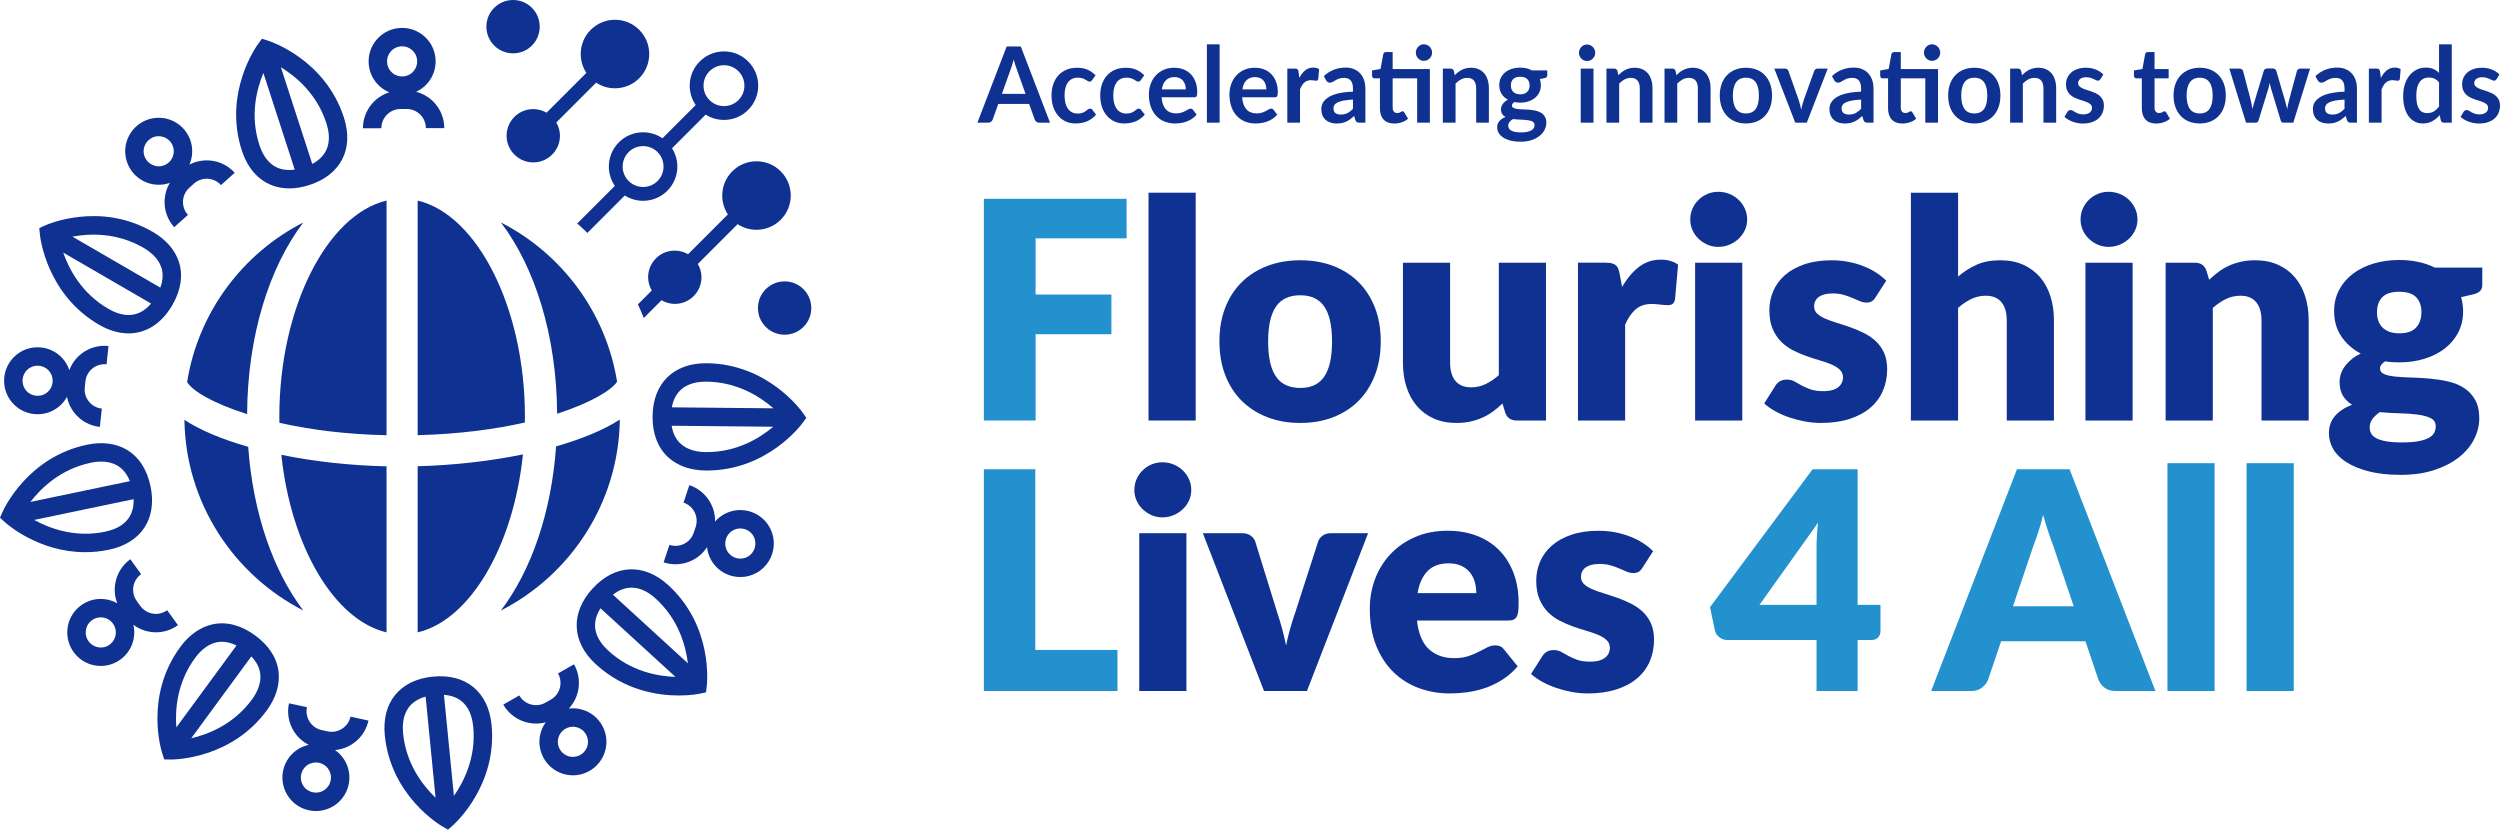 <?xml version="1.0" encoding="UTF-8"?>
<svg id="Layer_1" data-name="Layer 1" xmlns="http://www.w3.org/2000/svg" viewBox="0 0 429.746 142.616">
  <defs>
    <style>
      .cls-1 {
        fill: #2391ce;
      }

      .cls-2 {
        fill: #0e3192;
      }
    </style>
  </defs>
  <g>
    <g>
      <path class="cls-2" d="M180.499,21.088h-1.841c-.206,0-.374-.053-.504-.158s-.227-.237-.292-.394l-.956-2.673h-5.301l-.956,2.673c-.048.139-.139.266-.274.38-.136.115-.304.172-.505.172h-1.858l5.036-13.102h2.425l5.027,13.102ZM176.296,16.14l-1.557-4.358c-.077-.193-.156-.423-.239-.689-.083-.266-.165-.553-.248-.861-.077.308-.156.597-.239.865-.083.269-.162.502-.239.702l-1.549,4.341h4.071Z"/>
      <path class="cls-2" d="M187.747,13.757c-.065.085-.128.151-.19.199-.062.049-.152.073-.27.073-.112,0-.221-.035-.327-.104-.106-.07-.233-.148-.381-.236-.148-.087-.323-.166-.527-.236-.204-.069-.456-.104-.757-.104-.384,0-.72.071-1.009.213-.289.142-.53.346-.721.611-.192.267-.335.588-.429.965-.094.378-.141.805-.141,1.282,0,.495.051.937.155,1.323.103.387.252.712.447.974.195.263.431.462.708.598.277.136.59.203.938.203.348,0,.63-.043.845-.131.215-.087.397-.184.544-.29.148-.105.276-.202.385-.29.109-.087.231-.131.367-.131.177,0,.31.07.398.209l.628.815c-.242.29-.504.533-.787.729-.283.196-.577.353-.881.471-.304.117-.617.2-.938.249-.322.049-.642.073-.96.073-.561,0-1.089-.107-1.584-.321-.496-.215-.929-.527-1.301-.938-.372-.41-.665-.913-.881-1.508-.216-.595-.323-1.274-.323-2.035,0-.682.096-1.315.287-1.898.192-.583.473-1.087.845-1.513.372-.426.832-.76,1.381-1.001.549-.241,1.18-.362,1.894-.362.678,0,1.273.112,1.783.335.51.223.969.543,1.376.961l-.575.815Z"/>
      <path class="cls-2" d="M196.119,13.757c-.065.085-.128.151-.19.199-.062.049-.152.073-.27.073-.112,0-.221-.035-.327-.104-.106-.07-.233-.148-.381-.236-.148-.087-.323-.166-.527-.236-.204-.069-.456-.104-.757-.104-.384,0-.72.071-1.009.213-.289.142-.53.346-.721.611-.192.267-.335.588-.429.965-.094.378-.141.805-.141,1.282,0,.495.051.937.155,1.323.103.387.252.712.447.974.195.263.431.462.708.598.277.136.59.203.938.203.348,0,.63-.043.845-.131.215-.087.397-.184.544-.29.148-.105.276-.202.385-.29.109-.087.231-.131.367-.131.177,0,.31.07.398.209l.628.815c-.242.29-.504.533-.787.729-.283.196-.577.353-.881.471-.304.117-.617.2-.938.249-.322.049-.642.073-.96.073-.561,0-1.089-.107-1.584-.321-.496-.215-.929-.527-1.301-.938-.372-.41-.665-.913-.881-1.508-.216-.595-.323-1.274-.323-2.035,0-.682.096-1.315.287-1.898.192-.583.473-1.087.845-1.513s.832-.76,1.381-1.001c.549-.241,1.18-.362,1.894-.362.678,0,1.273.112,1.783.335.51.223.969.543,1.376.961l-.575.815Z"/>
      <path class="cls-2" d="M199.668,16.72c.036.478.118.889.248,1.237.129.347.301.634.513.861.213.226.465.396.757.507.292.112.615.168.969.168.354,0,.659-.042.916-.127.257-.084.481-.178.673-.281s.36-.196.504-.281c.145-.084.285-.127.42-.127.183,0,.319.07.407.209l.628.815c-.242.29-.513.533-.814.729-.301.196-.615.353-.942.471-.328.117-.661.2-1.0.249-.339.049-.668.073-.986.073-.631,0-1.219-.107-1.761-.321-.543-.215-1.015-.532-1.416-.952-.401-.42-.717-.939-.947-1.558-.23-.62-.345-1.337-.345-2.152,0-.634.1-1.231.301-1.79.201-.559.488-1.045.863-1.459.374-.413.832-.741,1.372-.983.54-.241,1.149-.362,1.828-.362.572,0,1.1.094,1.584.281.484.187.899.461,1.248.82s.621.801.819,1.323c.197.522.296,1.119.296,1.789,0,.338-.035.566-.106.685-.071.117-.206.176-.407.176h-5.62ZM203.837,15.37c0-.29-.04-.563-.119-.82-.08-.257-.199-.481-.358-.675-.16-.194-.362-.346-.606-.458-.245-.111-.53-.168-.854-.168-.631,0-1.128.185-1.491.553-.363.369-.595.891-.695,1.567h4.124Z"/>
      <path class="cls-2" d="M209.651,7.623v13.464h-2.186V7.623h2.186Z"/>
      <path class="cls-2" d="M213.518,16.72c.036.478.118.889.248,1.237.129.347.301.634.513.861.213.226.465.396.757.507.292.112.615.168.969.168.354,0,.659-.042.916-.127.257-.084.481-.178.673-.281.192-.103.36-.196.504-.281.145-.084.285-.127.42-.127.183,0,.319.07.407.209l.628.815c-.242.29-.513.533-.814.729-.301.196-.615.353-.942.471-.328.117-.661.2-1.0.249-.339.049-.668.073-.986.073-.631,0-1.219-.107-1.761-.321-.543-.215-1.015-.532-1.416-.952-.401-.42-.717-.939-.947-1.558-.23-.62-.345-1.337-.345-2.152,0-.634.1-1.231.301-1.79.201-.559.488-1.045.863-1.459.374-.413.832-.741,1.372-.983.54-.241,1.149-.362,1.828-.362.572,0,1.1.094,1.584.281.484.187.899.461,1.248.82.348.359.621.801.819,1.323.197.522.296,1.119.296,1.789,0,.338-.035.566-.106.685-.071.117-.206.176-.407.176h-5.62ZM217.686,15.37c0-.29-.04-.563-.119-.82-.08-.257-.199-.481-.358-.675-.16-.194-.362-.346-.606-.458-.245-.111-.53-.168-.854-.168-.631,0-1.128.185-1.491.553-.363.369-.595.891-.695,1.567h4.124Z"/>
      <path class="cls-2" d="M223.35,13.404c.283-.556.62-.992,1.009-1.31.389-.317.85-.475,1.381-.475.419,0,.755.094,1.009.281l-.142,1.677c-.029.108-.072.185-.128.231-.056.045-.131.068-.226.068-.088,0-.22-.015-.394-.046-.174-.03-.344-.046-.509-.046-.242,0-.457.036-.646.109-.189.073-.359.177-.509.313-.151.135-.283.3-.398.494-.115.193-.223.413-.323.661v5.726h-2.186v-9.296h1.284c.224,0,.38.04.469.122.088.081.147.228.177.44l.133,1.051Z"/>
      <path class="cls-2" d="M227.563,13.086c1.044-.978,2.301-1.467,3.77-1.467.531,0,1.006.089,1.425.267.419.178.773.426,1.062.743.289.318.509.696.66,1.137.15.441.226.924.226,1.45v5.871h-.991c-.206,0-.366-.032-.478-.095-.112-.063-.201-.192-.266-.385l-.194-.671c-.23.212-.454.397-.673.557s-.445.294-.682.403c-.236.108-.488.192-.757.249-.269.057-.565.087-.889.087-.384,0-.738-.053-1.062-.159-.325-.105-.605-.264-.841-.475-.236-.212-.419-.474-.549-.788-.13-.315-.195-.68-.195-1.097,0-.236.038-.47.115-.702.077-.233.202-.454.376-.666.174-.211.4-.41.677-.597.277-.188.618-.351,1.022-.49.404-.138.875-.252,1.412-.339.537-.088,1.15-.141,1.841-.159v-.543c0-.622-.13-1.083-.389-1.382-.26-.299-.634-.449-1.124-.449-.354,0-.648.043-.881.128-.233.084-.438.179-.615.285-.177.106-.338.201-.482.285-.145.085-.305.127-.482.127-.154,0-.283-.04-.389-.122-.106-.081-.192-.177-.257-.285l-.389-.716ZM232.572,17.119c-.631.03-1.163.087-1.593.168-.431.082-.776.186-1.035.313-.26.127-.445.274-.558.444-.112.169-.168.354-.168.553,0,.393.114.674.341.843.227.169.524.253.889.253.448,0,.836-.083,1.164-.249.327-.166.647-.418.96-.757v-1.568Z"/>
      <path class="cls-2" d="M245.794,21.088h-2.186v-7.62h-4.212v5.038c0,.29.069.517.208.68s.329.244.571.244c.136,0,.249-.016.341-.049.092-.033.171-.068.239-.104.068-.036.128-.071.181-.104.053-.033.106-.049.159-.049.065,0,.118.016.16.049.041.033.085.083.133.15l.655,1.087c-.318.271-.684.477-1.097.616-.413.139-.841.209-1.283.209-.791,0-1.397-.228-1.819-.685-.422-.456-.633-1.086-.633-1.889v-5.192h-.929c-.118,0-.218-.039-.301-.118-.083-.078-.124-.196-.124-.353v-.888l1.46-.253.46-2.528c.029-.121.085-.214.168-.281.083-.066.189-.1.319-.1h1.133v2.926h6.398v9.215ZM246.174,9.046c0,.193-.039.376-.115.548-.077.172-.179.322-.305.449-.127.127-.277.228-.451.303-.174.076-.359.114-.553.114-.189,0-.366-.038-.531-.114-.165-.075-.31-.176-.434-.303-.124-.127-.223-.277-.296-.449-.074-.172-.111-.355-.111-.548,0-.199.037-.385.111-.557.074-.172.173-.323.296-.454.124-.13.269-.232.434-.308.165-.076.342-.114.531-.114.195,0,.379.038.553.114.174.076.324.178.451.308.127.131.228.281.305.454.077.172.115.358.115.557Z"/>
      <path class="cls-2" d="M250.068,12.933c.183-.187.376-.361.58-.521.203-.16.419-.296.646-.408.227-.111.47-.199.73-.263.26-.063.543-.095.85-.095.496,0,.935.086,1.319.258.383.172.704.414.96.725.257.311.451.683.584,1.115.133.431.199.907.199,1.427v5.917h-2.186v-5.917c0-.567-.127-1.007-.381-1.318-.254-.311-.64-.467-1.16-.467-.377,0-.731.088-1.062.263-.331.175-.643.414-.938.716v6.723h-2.186v-9.296h1.336c.283,0,.469.136.558.407l.15.734Z"/>
      <path class="cls-2" d="M265.971,12.108v.834c0,.266-.156.429-.469.489l-.814.154c.124.321.186.671.186,1.051,0,.46-.09.875-.27,1.246-.18.371-.429.687-.748.947-.318.26-.695.461-1.128.603-.434.142-.901.213-1.403.213-.177,0-.348-.009-.513-.027-.165-.018-.327-.042-.487-.073-.283.175-.425.372-.425.589,0,.188.084.325.252.413.168.087.391.149.668.185.277.036.593.06.947.068.354.009.717.029,1.088.06.372.03.735.083,1.088.158.354.076.67.195.947.358.277.163.5.385.668.666.168.281.252.641.252,1.083,0,.41-.099.809-.296,1.196-.198.386-.484.73-.859,1.032-.375.302-.835.546-1.381.729-.546.185-1.167.277-1.863.277-.685,0-1.28-.068-1.788-.204s-.929-.317-1.265-.543c-.337-.227-.587-.488-.752-.784-.165-.296-.248-.604-.248-.924,0-.435.128-.799.385-1.092.257-.293.609-.527,1.058-.702-.242-.128-.434-.296-.575-.508s-.213-.489-.213-.834c0-.138.025-.282.075-.43.05-.148.124-.294.221-.439.097-.145.219-.283.367-.413.148-.13.321-.246.522-.349-.461-.254-.822-.592-1.084-1.015-.263-.423-.394-.918-.394-1.486,0-.458.09-.874.27-1.246.18-.372.43-.689.752-.951.321-.263.702-.464,1.142-.603.439-.138.919-.208,1.438-.208.389,0,.755.04,1.097.122.342.081.655.201.938.358h2.611ZM263.794,21.504c0-.181-.053-.329-.159-.444-.106-.115-.251-.204-.434-.267-.183-.063-.397-.111-.641-.141-.245-.03-.505-.053-.779-.068-.274-.015-.558-.029-.85-.041-.292-.012-.576-.036-.854-.072-.242.139-.438.302-.588.489-.15.187-.226.404-.226.652,0,.163.04.315.119.457.08.142.206.264.381.367.174.103.4.182.677.24.277.057.617.086,1.018.086.407,0,.758-.032,1.053-.095.295-.063.538-.151.73-.263.192-.112.332-.245.42-.399.088-.154.133-.321.133-.503ZM261.325,16.213c.271,0,.507-.038.708-.114.201-.076.367-.179.5-.312.133-.133.233-.293.301-.481.068-.187.102-.393.102-.616,0-.459-.134-.823-.403-1.092s-.671-.403-1.208-.403c-.537,0-.94.134-1.208.403s-.403.633-.403,1.092c0,.217.034.42.102.607.068.188.168.349.301.485.133.136.301.241.505.317.204.076.438.114.704.114Z"/>
      <path class="cls-2" d="M274.219,9.082c0,.193-.039.375-.115.543-.077.169-.179.318-.305.444-.127.127-.276.228-.447.304-.171.075-.354.113-.549.113-.189,0-.367-.038-.536-.113-.168-.076-.314-.177-.438-.304-.124-.127-.223-.275-.296-.444-.074-.168-.111-.35-.111-.543,0-.199.037-.386.111-.562.074-.175.173-.326.296-.453.124-.128.27-.228.438-.304.168-.076.347-.114.536-.114.195,0,.377.038.549.114s.32.176.447.304c.127.127.228.277.305.453.077.175.115.362.115.562ZM273.918,11.791v9.296h-2.195v-9.296h2.195Z"/>
      <path class="cls-2" d="M278.193,12.933c.183-.187.376-.361.58-.521.203-.16.419-.296.646-.408.227-.111.47-.199.73-.263.26-.063.543-.095.85-.095.496,0,.935.086,1.319.258.383.172.704.414.96.725.257.311.451.683.584,1.115.133.431.199.907.199,1.427v5.917h-2.186v-5.917c0-.567-.127-1.007-.381-1.318-.254-.311-.64-.467-1.16-.467-.377,0-.731.088-1.062.263-.331.175-.643.414-.938.716v6.723h-2.186v-9.296h1.336c.283,0,.469.136.558.407l.15.734Z"/>
      <path class="cls-2" d="M288.175,12.933c.183-.187.376-.361.58-.521.203-.16.419-.296.646-.408.227-.111.47-.199.73-.263.26-.063.543-.095.85-.095.496,0,.935.086,1.319.258.383.172.704.414.96.725.257.311.451.683.584,1.115.133.431.199.907.199,1.427v5.917h-2.186v-5.917c0-.567-.127-1.007-.381-1.318-.254-.311-.64-.467-1.16-.467-.377,0-.731.088-1.062.263-.331.175-.643.414-.938.716v6.723h-2.186v-9.296h1.336c.283,0,.469.136.558.407l.15.734Z"/>
      <path class="cls-2" d="M300.131,11.646c.673,0,1.285.112,1.836.335.551.223,1.024.541,1.416.951.392.411.695.913.907,1.505.213.592.319,1.253.319,1.984,0,.737-.106,1.402-.319,1.994-.212.592-.515,1.097-.907,1.513-.393.417-.865.737-1.416.961-.552.223-1.164.335-1.836.335-.678,0-1.295-.112-1.85-.335-.554-.223-1.028-.543-1.42-.961-.393-.417-.696-.921-.911-1.513-.216-.592-.323-1.256-.323-1.994,0-.73.107-1.392.323-1.984.215-.592.519-1.093.911-1.505.392-.41.866-.728,1.42-.951.554-.223,1.171-.335,1.85-.335ZM300.131,19.502c.755,0,1.314-.26,1.677-.779.363-.52.544-1.28.544-2.283s-.181-1.767-.544-2.293c-.363-.525-.922-.788-1.677-.788-.767,0-1.335.264-1.704.793-.369.529-.553,1.291-.553,2.288s.184,1.756.553,2.279c.369.522.937.784,1.704.784Z"/>
      <path class="cls-2" d="M314.185,11.791l-3.602,9.296h-1.983l-3.602-9.296h1.806c.165,0,.302.039.411.117.109.079.181.179.217.299l1.752,4.966c.094.29.177.573.248.852.071.277.133.556.186.834.059-.278.124-.556.195-.834.071-.278.156-.562.257-.852l1.787-4.966c.041-.121.115-.22.221-.299.106-.078.233-.117.381-.117h1.726Z"/>
      <path class="cls-2" d="M314.911,13.086c1.044-.978,2.301-1.467,3.77-1.467.531,0,1.006.089,1.425.267.419.178.773.426,1.062.743.289.318.509.696.66,1.137.15.441.226.924.226,1.45v5.871h-.991c-.206,0-.366-.032-.478-.095-.112-.063-.201-.192-.266-.385l-.194-.671c-.23.212-.454.397-.673.557-.218.16-.445.294-.682.403-.236.108-.488.192-.757.249-.269.057-.565.087-.889.087-.384,0-.738-.053-1.062-.159-.325-.105-.605-.264-.841-.475-.236-.212-.419-.474-.549-.788-.13-.315-.195-.68-.195-1.097,0-.236.038-.47.115-.702.077-.233.202-.454.376-.666.174-.211.4-.41.677-.597.277-.188.618-.351,1.022-.49.404-.138.875-.252,1.412-.339.537-.088,1.15-.141,1.841-.159v-.543c0-.622-.13-1.083-.389-1.382-.26-.299-.634-.449-1.124-.449-.354,0-.648.043-.881.128-.233.084-.438.179-.615.285s-.338.201-.482.285c-.145.085-.305.127-.482.127-.154,0-.283-.04-.389-.122-.106-.081-.192-.177-.257-.285l-.389-.716ZM319.92,17.119c-.631.03-1.163.087-1.593.168-.431.082-.776.186-1.035.313-.26.127-.445.274-.558.444-.112.169-.168.354-.168.553,0,.393.114.674.341.843.227.169.524.253.889.253.448,0,.836-.083,1.164-.249.327-.166.647-.418.96-.757v-1.568Z"/>
      <path class="cls-2" d="M333.142,21.088h-2.186v-7.62h-4.212v5.038c0,.29.069.517.208.68.139.163.329.244.571.244.136,0,.249-.016.341-.049s.171-.068.239-.104c.068-.036.128-.071.181-.104.053-.033.106-.049.159-.049.065,0,.118.016.16.049.041.033.085.083.133.15l.655,1.087c-.318.271-.684.477-1.097.616-.413.139-.841.209-1.283.209-.791,0-1.397-.228-1.819-.685-.422-.456-.633-1.086-.633-1.889v-5.192h-.929c-.118,0-.218-.039-.301-.118-.083-.078-.124-.196-.124-.353v-.888l1.46-.253.46-2.528c.029-.121.085-.214.168-.281s.189-.1.319-.1h1.133v2.926h6.398v9.215ZM333.522,9.046c0,.193-.039.376-.115.548-.077.172-.179.322-.305.449-.127.127-.277.228-.451.303-.174.076-.359.114-.553.114-.189,0-.366-.038-.531-.114-.165-.075-.31-.176-.434-.303-.124-.127-.223-.277-.296-.449-.074-.172-.111-.355-.111-.548,0-.199.037-.385.111-.557.074-.172.173-.323.296-.454.124-.13.269-.232.434-.308.165-.076.342-.114.531-.114.195,0,.379.038.553.114.174.076.324.178.451.308.127.131.228.281.305.454.077.172.115.358.115.557Z"/>
      <path class="cls-2" d="M339.389,11.646c.673,0,1.285.112,1.836.335.551.223,1.024.541,1.416.951.392.411.695.913.907,1.505.213.592.319,1.253.319,1.984,0,.737-.106,1.402-.319,1.994-.212.592-.515,1.097-.907,1.513-.393.417-.865.737-1.416.961-.552.223-1.164.335-1.836.335-.678,0-1.295-.112-1.85-.335-.554-.223-1.028-.543-1.42-.961-.393-.417-.696-.921-.911-1.513-.216-.592-.323-1.256-.323-1.994,0-.73.107-1.392.323-1.984.215-.592.519-1.093.911-1.505.392-.41.866-.728,1.42-.951.554-.223,1.171-.335,1.85-.335ZM339.389,19.502c.755,0,1.314-.26,1.677-.779.363-.52.544-1.28.544-2.283s-.181-1.767-.544-2.293c-.363-.525-.922-.788-1.677-.788-.767,0-1.335.264-1.704.793-.369.529-.553,1.291-.553,2.288s.184,1.756.553,2.279c.369.522.937.784,1.704.784Z"/>
      <path class="cls-2" d="M347.584,12.933c.183-.187.376-.361.58-.521.203-.16.419-.296.646-.408.227-.111.47-.199.73-.263.26-.063.543-.095.85-.095.496,0,.935.086,1.319.258.383.172.704.414.96.725.257.311.451.683.584,1.115.133.431.199.907.199,1.427v5.917h-2.186v-5.917c0-.567-.127-1.007-.381-1.318-.254-.311-.64-.467-1.16-.467-.377,0-.731.088-1.062.263-.331.175-.643.414-.938.716v6.723h-2.186v-9.296h1.336c.283,0,.469.136.558.407l.15.734Z"/>
      <path class="cls-2" d="M361.063,13.603c-.059.097-.121.165-.186.204-.065.039-.148.059-.248.059-.106,0-.22-.03-.34-.09-.121-.06-.261-.128-.42-.204-.16-.076-.341-.144-.544-.204-.204-.06-.444-.09-.721-.09-.431,0-.769.094-1.013.281-.245.188-.367.432-.367.734,0,.199.063.367.19.503.127.136.295.255.504.358.209.103.447.195.712.276.265.082.536.171.81.267.274.097.544.207.81.331.265.124.503.281.712.471.209.19.377.418.505.684.127.266.19.587.19.961,0,.447-.078.859-.235,1.237-.156.377-.388.703-.695.978-.307.275-.686.489-1.137.644-.451.154-.972.231-1.562.231-.313,0-.618-.029-.916-.087-.298-.057-.584-.137-.859-.24-.274-.102-.528-.223-.761-.362-.233-.138-.438-.29-.615-.453l.505-.852c.065-.103.141-.182.23-.236.088-.054.201-.081.337-.081.136,0,.264.039.385.117.121.079.261.163.42.253.159.091.347.175.562.254.215.078.488.117.818.117.26,0,.483-.032.668-.095.186-.063.339-.146.46-.249.121-.103.209-.223.265-.359.056-.136.084-.276.084-.421,0-.217-.063-.396-.19-.535-.127-.138-.295-.26-.505-.362-.209-.103-.448-.195-.717-.276-.269-.082-.543-.171-.823-.267-.281-.097-.555-.21-.823-.34-.269-.13-.508-.294-.717-.494-.209-.199-.377-.444-.504-.734-.127-.29-.19-.64-.19-1.051,0-.38.074-.743.221-1.087.148-.344.364-.644.651-.902.286-.257.643-.462,1.071-.616.428-.154.922-.231,1.483-.231.625,0,1.195.106,1.708.317.513.212.941.49,1.283.834l-.495.807Z"/>
      <path class="cls-2" d="M370.629,21.233c-.791,0-1.397-.228-1.819-.685-.422-.456-.633-1.086-.633-1.889v-5.192h-.929c-.118,0-.218-.039-.301-.118-.083-.078-.124-.196-.124-.353v-.888l1.46-.245.46-2.537c.029-.121.085-.214.168-.281.083-.066.189-.1.319-.1h1.133v2.926h2.425v1.595h-2.425v5.038c0,.29.069.517.208.68s.329.244.571.244c.136,0,.249-.016.341-.049s.171-.068.239-.104c.068-.036.128-.071.181-.104.053-.033.106-.049.159-.049.065,0,.118.016.16.049.041.033.085.083.133.15l.655,1.087c-.318.271-.684.477-1.097.616s-.841.209-1.283.209Z"/>
      <path class="cls-2" d="M378.134,11.646c.673,0,1.285.112,1.836.335.551.223,1.024.541,1.416.951.392.411.695.913.907,1.505.213.592.319,1.253.319,1.984,0,.737-.106,1.402-.319,1.994-.212.592-.515,1.097-.907,1.513-.393.417-.865.737-1.416.961-.552.223-1.164.335-1.836.335-.678,0-1.295-.112-1.85-.335-.554-.223-1.028-.543-1.42-.961-.393-.417-.696-.921-.911-1.513-.216-.592-.323-1.256-.323-1.994,0-.73.107-1.392.323-1.984.215-.592.519-1.093.911-1.505.392-.41.866-.728,1.42-.951.554-.223,1.171-.335,1.85-.335ZM378.134,19.502c.755,0,1.314-.26,1.677-.779.363-.52.544-1.28.544-2.283s-.181-1.767-.544-2.293c-.363-.525-.922-.788-1.677-.788-.767,0-1.335.264-1.704.793-.369.529-.553,1.291-.553,2.288s.184,1.756.553,2.279c.369.522.937.784,1.704.784Z"/>
      <path class="cls-2" d="M397.099,11.791l-2.885,9.296h-1.752c-.201,0-.339-.133-.416-.399l-1.628-5.373c-.053-.182-.102-.361-.146-.539-.044-.178-.081-.358-.111-.539-.036.181-.075.364-.12.548-.044.184-.093.367-.146.548l-1.655,5.355c-.071.266-.227.399-.469.399h-1.682l-2.876-9.296h1.744c.159,0,.295.039.407.117.112.079.186.179.221.299l1.301,4.966c.065.271.122.537.172.797.05.26.093.52.129.78.065-.26.134-.519.208-.78.074-.26.152-.525.235-.797l1.505-4.983c.035-.121.104-.221.208-.299.103-.079.228-.118.376-.118h.965c.153,0,.284.039.394.118.109.078.182.178.217.299l1.461,4.983c.077.271.149.539.217.801.068.263.134.525.199.784.077-.514.186-1.042.328-1.586l1.336-4.966c.041-.121.115-.22.221-.299.106-.078.233-.117.381-.117h1.664Z"/>
      <path class="cls-2" d="M398.011,13.086c1.044-.978,2.301-1.467,3.77-1.467.531,0,1.006.089,1.425.267.419.178.773.426,1.062.743.289.318.509.696.66,1.137.15.441.226.924.226,1.45v5.871h-.991c-.206,0-.366-.032-.478-.095-.112-.063-.201-.192-.266-.385l-.194-.671c-.23.212-.454.397-.673.557-.218.16-.445.294-.682.403-.236.108-.488.192-.757.249-.269.057-.565.087-.889.087-.384,0-.738-.053-1.062-.159-.325-.105-.605-.264-.841-.475-.236-.212-.419-.474-.549-.788-.13-.315-.195-.68-.195-1.097,0-.236.038-.47.115-.702.077-.233.202-.454.376-.666.174-.211.4-.41.677-.597.277-.188.618-.351,1.022-.49.404-.138.875-.252,1.412-.339.537-.088,1.15-.141,1.841-.159v-.543c0-.622-.13-1.083-.389-1.382-.26-.299-.634-.449-1.124-.449-.354,0-.648.043-.881.128-.233.084-.438.179-.615.285-.177.106-.338.201-.482.285-.145.085-.305.127-.482.127-.154,0-.283-.04-.389-.122-.106-.081-.192-.177-.257-.285l-.389-.716ZM403.02,17.119c-.631.03-1.163.087-1.593.168-.431.082-.776.186-1.035.313-.26.127-.445.274-.558.444-.112.169-.168.354-.168.553,0,.393.114.674.341.843.227.169.524.253.889.253.448,0,.836-.083,1.164-.249.327-.166.647-.418.96-.757v-1.568Z"/>
      <path class="cls-2" d="M409.268,13.404c.283-.556.62-.992,1.009-1.31.389-.317.85-.475,1.381-.475.419,0,.755.094,1.009.281l-.142,1.677c-.029.108-.072.185-.128.231-.056.045-.131.068-.226.068-.088,0-.22-.015-.394-.046-.174-.03-.344-.046-.509-.046-.242,0-.457.036-.646.109-.189.073-.359.177-.509.313-.151.135-.283.3-.398.494-.115.193-.223.413-.323.661v5.726h-2.186v-9.296h1.284c.224,0,.38.04.469.122.088.081.147.228.177.44l.133,1.051Z"/>
      <path class="cls-2" d="M421.454,7.623v13.464h-1.336c-.289,0-.472-.136-.549-.408l-.186-.896c-.366.429-.786.776-1.261,1.042-.475.266-1.028.399-1.659.399-.495,0-.95-.106-1.363-.318-.413-.211-.769-.518-1.066-.92-.298-.401-.528-.898-.69-1.49-.162-.592-.243-1.269-.243-2.03,0-.689.092-1.329.274-1.921.183-.592.445-1.105.788-1.54.342-.435.752-.775,1.23-1.019.478-.245,1.015-.367,1.61-.367.508,0,.941.081,1.301.244.36.164.682.384.965.661v-4.902h2.186ZM419.268,14.165c-.248-.308-.518-.525-.81-.652-.292-.128-.606-.191-.942-.191-.33,0-.628.063-.894.191-.266.127-.493.318-.682.575-.189.257-.333.583-.434.978-.1.396-.151.862-.151,1.4,0,.544.043,1.005.128,1.382.085.378.208.685.367.924.159.239.354.411.584.516.23.106.486.159.77.159.454,0,.841-.097,1.16-.291.318-.193.619-.468.903-.825v-4.167Z"/>
      <path class="cls-2" d="M429.153,13.603c-.059.097-.121.165-.186.204-.065.039-.148.059-.248.059-.106,0-.22-.03-.34-.09-.121-.06-.261-.128-.42-.204-.16-.076-.341-.144-.544-.204-.204-.06-.444-.09-.721-.09-.431,0-.769.094-1.013.281-.245.188-.367.432-.367.734,0,.199.063.367.19.503.127.136.295.255.504.358.209.103.447.195.712.276.265.082.536.171.81.267.274.097.544.207.81.331.265.124.503.281.712.471.209.19.377.418.505.684.127.266.19.587.19.961,0,.447-.078.859-.235,1.237-.156.377-.388.703-.695.978-.307.275-.686.489-1.137.644-.451.154-.972.231-1.562.231-.313,0-.618-.029-.916-.087-.298-.057-.584-.137-.859-.24-.274-.102-.528-.223-.761-.362-.233-.138-.438-.29-.615-.453l.505-.852c.065-.103.141-.182.23-.236.088-.054.201-.081.337-.081.136,0,.264.039.385.117.121.079.261.163.42.253.159.091.347.175.562.254.215.078.488.117.818.117.26,0,.483-.032.668-.095s.339-.146.46-.249c.121-.103.209-.223.265-.359.056-.136.084-.276.084-.421,0-.217-.063-.396-.19-.535-.127-.138-.295-.26-.505-.362-.209-.103-.448-.195-.717-.276-.269-.082-.543-.171-.823-.267-.281-.097-.555-.21-.823-.34-.269-.13-.508-.294-.717-.494s-.377-.444-.504-.734c-.127-.29-.19-.64-.19-1.051,0-.38.074-.743.221-1.087.148-.344.364-.644.651-.902.286-.257.643-.462,1.071-.616.428-.154.922-.231,1.483-.231.625,0,1.195.106,1.708.317.513.212.941.49,1.283.834l-.495.807Z"/>
    </g>
    <g>
      <path class="cls-1" d="M178.02,40.974v9.652h13.027v6.827h-13.027v14.831h-8.894v-38.112h24.536v6.801h-15.642Z"/>
      <path class="cls-2" d="M205.539,33.126v39.159h-8.109v-39.159h8.109Z"/>
      <path class="cls-2" d="M223.535,44.74c2.057,0,3.932.323,5.624.968,1.692.645,3.143,1.569,4.356,2.773,1.212,1.203,2.153,2.664,2.825,4.382.671,1.718,1.007,3.649,1.007,5.794,0,2.162-.336,4.111-1.007,5.846-.672,1.736-1.613,3.209-2.825,4.421-1.212,1.212-2.664,2.145-4.356,2.799-1.692.654-3.566.981-5.624.981-2.076,0-3.963-.328-5.664-.981-1.7-.654-3.165-1.586-4.394-2.799-1.229-1.212-2.18-2.685-2.851-4.421-.672-1.735-1.007-3.684-1.007-5.846,0-2.145.335-4.076,1.007-5.794.671-1.717,1.622-3.178,2.851-4.382,1.229-1.203,2.694-2.127,4.394-2.773,1.7-.645,3.588-.968,5.664-.968ZM223.535,66.687c1.866,0,3.239-.658,4.12-1.975.88-1.316,1.321-3.317,1.321-6.003s-.44-4.683-1.321-5.99c-.881-1.308-2.254-1.962-4.12-1.962-1.919,0-3.322.654-4.212,1.962-.889,1.308-1.334,3.305-1.334,5.99s.445,4.687,1.334,6.003c.889,1.317,2.293,1.975,4.212,1.975Z"/>
      <path class="cls-2" d="M265.754,45.159v27.126h-5.023c-1.012,0-1.674-.454-1.988-1.36l-.471-1.569c-.523.506-1.064.964-1.622,1.373-.558.41-1.156.759-1.792,1.046-.637.287-1.325.514-2.066.68-.741.165-1.548.249-2.42.249-1.482,0-2.795-.258-3.937-.772-1.142-.514-2.106-1.233-2.89-2.158-.785-.924-1.378-2.014-1.778-3.27-.401-1.256-.602-2.633-.602-4.133v-17.212h8.109v17.212c0,1.343.305,2.38.915,3.113.61.733,1.508,1.099,2.695,1.099.889,0,1.722-.188,2.498-.563.776-.375,1.53-.885,2.263-1.53v-19.331h8.109Z"/>
      <path class="cls-2" d="M278.833,49.344c.837-1.465,1.801-2.616,2.89-3.453,1.09-.837,2.341-1.256,3.754-1.256,1.221,0,2.214.287,2.982.863l-.523,5.964c-.088.384-.231.645-.432.785-.201.139-.475.209-.824.209-.14,0-.323-.009-.549-.026-.227-.017-.462-.039-.706-.065-.245-.026-.493-.053-.746-.079-.253-.026-.484-.039-.693-.039-1.186,0-2.132.314-2.838.941-.706.628-1.304,1.5-1.792,2.616v16.48h-8.109v-27.126h4.813c.401,0,.736.036,1.007.104.27.07.497.179.68.328.183.148.323.344.419.588.095.245.179.541.248.889l.418,2.276Z"/>
      <path class="cls-2" d="M300.334,37.73c0,.645-.131,1.251-.392,1.818-.262.567-.619,1.064-1.073,1.491-.454.427-.981.767-1.583,1.02-.602.253-1.243.379-1.923.379-.663,0-1.282-.127-1.857-.379-.575-.253-1.085-.593-1.53-1.02-.445-.427-.794-.924-1.046-1.491-.253-.566-.379-1.172-.379-1.818,0-.663.126-1.282.379-1.858.252-.576.602-1.081,1.046-1.517.445-.436.955-.776,1.53-1.02.576-.244,1.194-.366,1.857-.366.68,0,1.321.122,1.923.366.602.244,1.129.584,1.583,1.02.453.436.811.941,1.073,1.517.262.576.392,1.195.392,1.858ZM299.497,45.159v27.126h-8.109v-27.126h8.109Z"/>
      <path class="cls-2" d="M322.412,51.097c-.209.332-.432.567-.667.706-.235.14-.536.209-.903.209-.384,0-.767-.083-1.151-.249-.384-.165-.798-.344-1.243-.536-.445-.192-.946-.37-1.504-.536-.558-.165-1.195-.248-1.909-.248-1.029,0-1.818.196-2.367.588-.549.393-.824.938-.824,1.635,0,.506.179.925.536,1.256.357.332.833.624,1.426.876.593.253,1.264.493,2.014.719.75.226,1.517.48,2.302.759s1.552.606,2.302.981c.75.375,1.421.837,2.014,1.386.593.549,1.068,1.216,1.426,2.001.357.784.536,1.726.536,2.824,0,1.343-.245,2.581-.733,3.715-.488,1.134-1.216,2.11-2.184,2.93-.968.82-2.163,1.457-3.584,1.909-1.421.454-3.056.681-4.905.681-.925,0-1.848-.088-2.773-.262-.925-.174-1.818-.41-2.681-.706-.864-.296-1.661-.649-2.394-1.059-.733-.41-1.36-.85-1.884-1.321l1.884-2.982c.209-.349.475-.624.798-.825.322-.2.736-.301,1.243-.301.471,0,.893.105,1.268.314.375.209.78.437,1.216.681.436.244.946.471,1.53.68.584.209,1.321.314,2.21.314.628,0,1.16-.066,1.596-.196.436-.131.785-.309,1.046-.536.262-.226.453-.479.576-.759.122-.278.183-.566.183-.863,0-.54-.183-.984-.549-1.334-.366-.349-.846-.65-1.439-.903-.593-.253-1.268-.488-2.027-.706-.758-.218-1.53-.466-2.315-.746-.785-.278-1.556-.614-2.315-1.007-.758-.393-1.435-.889-2.027-1.491-.593-.602-1.073-1.338-1.439-2.211-.366-.872-.549-1.926-.549-3.165,0-1.151.223-2.245.667-3.283.445-1.037,1.112-1.949,2.001-2.733.889-.785,2.005-1.408,3.348-1.871,1.343-.461,2.913-.693,4.709-.693.976,0,1.923.088,2.838.262.916.175,1.774.419,2.577.733.802.314,1.534.685,2.197,1.111.662.428,1.246.894,1.753,1.399l-1.831,2.851Z"/>
      <path class="cls-2" d="M336.589,47.539c.976-.837,2.036-1.512,3.178-2.027,1.142-.514,2.506-.772,4.094-.772,1.482,0,2.794.258,3.937.772,1.142.515,2.106,1.229,2.89,2.145s1.377,2.005,1.778,3.27c.401,1.265.602,2.638.602,4.12v17.238h-8.109v-17.238c0-1.325-.305-2.358-.915-3.1-.611-.741-1.509-1.111-2.695-1.111-.889,0-1.722.187-2.498.562-.776.376-1.53.886-2.263,1.531v19.357h-8.109v-39.159h8.109v14.413Z"/>
      <path class="cls-2" d="M367.429,37.73c0,.645-.131,1.251-.392,1.818-.262.567-.619,1.064-1.073,1.491-.454.427-.981.767-1.583,1.02-.602.253-1.243.379-1.923.379-.663,0-1.282-.127-1.857-.379-.575-.253-1.085-.593-1.53-1.02s-.794-.924-1.046-1.491c-.253-.566-.379-1.172-.379-1.818,0-.663.126-1.282.379-1.858.252-.576.602-1.081,1.046-1.517s.955-.776,1.53-1.02c.576-.244,1.194-.366,1.857-.366.68,0,1.321.122,1.923.366.602.244,1.129.584,1.583,1.02.453.436.811.941,1.073,1.517.262.576.392,1.195.392,1.858ZM366.592,45.159v27.126h-8.109v-27.126h8.109Z"/>
      <path class="cls-2" d="M379.749,48.088c.523-.488,1.064-.941,1.622-1.36.558-.419,1.155-.772,1.792-1.059.636-.287,1.325-.514,2.066-.68.741-.165,1.547-.249,2.42-.249,1.482,0,2.794.258,3.937.772,1.142.515,2.106,1.229,2.89,2.145.785.916,1.377,2.005,1.778,3.27.401,1.265.602,2.638.602,4.12v17.238h-8.109v-17.238c0-1.325-.305-2.358-.915-3.1-.611-.741-1.509-1.111-2.695-1.111-.889,0-1.722.187-2.498.562-.776.376-1.53.886-2.263,1.531v19.357h-8.109v-27.126h5.022c1.011,0,1.674.454,1.988,1.36l.471,1.569Z"/>
      <path class="cls-2" d="M426.703,45.996v2.956c0,.454-.127.811-.379,1.073-.253.262-.685.462-1.295.602l-1.962.444c.105.384.187.777.248,1.178.061.401.092.82.092,1.255,0,1.361-.284,2.581-.85,3.662-.567,1.082-1.343,2.001-2.328,2.76-.985.758-2.149,1.343-3.492,1.753-1.343.41-2.782.614-4.316.614-.418,0-.828-.013-1.229-.039-.401-.026-.794-.073-1.177-.144-.593.366-.889.777-.889,1.229,0,.454.244.78.733.981.488.2,1.133.34,1.936.418.802.079,1.713.131,2.733.157,1.02.026,2.062.087,3.126.183,1.063.096,2.106.257,3.126.484,1.02.227,1.931.593,2.734,1.099.802.506,1.447,1.182,1.936,2.028.488.845.732,1.923.732,3.23,0,1.22-.297,2.415-.889,3.584-.593,1.168-1.465,2.205-2.616,3.113-1.151.906-2.563,1.634-4.237,2.184-1.674.549-3.593.825-5.755.825-2.128,0-3.963-.201-5.507-.602-1.543-.401-2.825-.929-3.845-1.583-1.02-.654-1.775-1.409-2.263-2.263-.488-.855-.732-1.744-.732-2.668,0-1.203.349-2.206,1.046-3.008.697-.801,1.674-1.447,2.93-1.935-.663-.401-1.186-.916-1.569-1.544-.384-.627-.575-1.438-.575-2.433,0-.401.07-.824.209-1.268.139-.445.362-.881.667-1.308.305-.427.684-.832,1.138-1.216.453-.383.994-.723,1.622-1.02-1.413-.75-2.529-1.739-3.348-2.969-.82-1.229-1.229-2.664-1.229-4.303,0-1.36.288-2.585.864-3.675.575-1.09,1.364-2.014,2.367-2.773,1.002-.758,2.184-1.342,3.544-1.753,1.36-.41,2.834-.614,4.421-.614,2.302,0,4.342.436,6.121,1.308h8.161ZM418.698,73.279c0-.645-.288-1.111-.863-1.399-.576-.287-1.326-.492-2.25-.614-.924-.122-1.958-.196-3.1-.223-1.143-.026-2.28-.091-3.414-.196-.506.349-.92.737-1.243,1.165-.323.427-.484.911-.484,1.451,0,.383.083.733.249,1.046.165.314.457.584.876.811.418.226.981.405,1.687.536.706.131,1.6.196,2.681.196,1.168,0,2.127-.07,2.877-.209.75-.14,1.347-.332,1.792-.576s.754-.536.929-.876c.174-.34.262-.711.262-1.112ZM412.42,57.297c1.343,0,2.315-.336,2.917-1.008.602-.671.903-1.539.903-2.603,0-1.098-.301-1.961-.903-2.59-.602-.627-1.574-.942-2.917-.942-1.343,0-2.315.315-2.916.942-.602.628-.903,1.491-.903,2.59,0,.523.074,1.003.223,1.439.148.436.379.815.693,1.138.314.322.71.575,1.19.758.479.183,1.051.275,1.713.275Z"/>
      <path class="cls-1" d="M192.093,111.719v7.063h-22.967v-38.112h8.841v31.049h14.125Z"/>
      <path class="cls-2" d="M204.779,84.228c0,.645-.131,1.251-.392,1.818-.262.567-.619,1.064-1.073,1.491-.454.427-.981.767-1.583,1.02-.602.253-1.243.379-1.923.379-.663,0-1.282-.127-1.857-.379-.575-.253-1.085-.593-1.53-1.02-.445-.427-.794-.924-1.046-1.491-.253-.566-.379-1.172-.379-1.818,0-.663.126-1.282.379-1.858.252-.576.602-1.081,1.046-1.517.445-.436.955-.776,1.53-1.02.576-.244,1.194-.366,1.857-.366.68,0,1.321.122,1.923.366.602.244,1.129.584,1.583,1.02.453.436.811.941,1.073,1.517.262.576.392,1.195.392,1.858ZM203.942,91.656v27.126h-8.109v-27.126h8.109Z"/>
      <path class="cls-2" d="M235.175,91.656l-10.515,27.126h-7.377l-10.516-27.126h6.749c.575,0,1.059.135,1.452.406.393.27.658.606.798,1.007l3.767,12.163c.331.995.623,1.962.876,2.904.253.941.475,1.883.667,2.825.383-1.884.915-3.793,1.595-5.729l3.924-12.163c.139-.401.401-.736.785-1.007.383-.27.837-.406,1.36-.406h6.435Z"/>
      <path class="cls-2" d="M243.572,106.671c.262,2.267.95,3.911,2.067,4.931,1.116,1.02,2.554,1.53,4.316,1.53.942,0,1.753-.113,2.433-.34.68-.226,1.286-.479,1.818-.758.532-.279,1.02-.532,1.465-.759.445-.226.911-.34,1.399-.34.645,0,1.133.236,1.465.706l2.354,2.903c-.837.96-1.739,1.739-2.707,2.341-.968.601-1.962,1.073-2.982,1.413-1.02.34-2.04.575-3.06.706-1.02.131-1.992.196-2.916.196-1.901,0-3.684-.31-5.349-.929-1.666-.619-3.122-1.539-4.368-2.76-1.247-1.221-2.232-2.738-2.956-4.552-.724-1.814-1.086-3.924-1.086-6.33,0-1.814.309-3.531.928-5.154.619-1.621,1.508-3.042,2.668-4.263,1.16-1.221,2.564-2.188,4.212-2.904,1.648-.715,3.509-1.073,5.585-1.073,1.796,0,3.44.28,4.931.838,1.491.558,2.773,1.369,3.845,2.433,1.072,1.064,1.909,2.367,2.511,3.91.602,1.544.903,3.292.903,5.245,0,.611-.026,1.108-.078,1.491-.053.384-.148.689-.288.916-.14.226-.327.383-.563.471-.235.087-.536.131-.902.131h-15.643ZM253.773,101.963c0-.644-.083-1.273-.248-1.883-.166-.61-.436-1.155-.811-1.635-.375-.479-.868-.867-1.478-1.164-.611-.297-1.352-.445-2.224-.445-1.535,0-2.738.441-3.61,1.321-.872.881-1.447,2.149-1.726,3.806h10.097Z"/>
      <path class="cls-2" d="M282.338,97.594c-.209.332-.432.567-.667.706-.235.14-.536.209-.903.209-.384,0-.767-.083-1.151-.249-.384-.165-.798-.344-1.243-.536-.445-.192-.946-.37-1.504-.536-.558-.165-1.195-.248-1.909-.248-1.029,0-1.818.196-2.367.588-.549.393-.824.938-.824,1.635,0,.506.179.925.536,1.256.357.332.833.624,1.426.876.593.253,1.264.493,2.014.719.75.226,1.517.48,2.302.759s1.552.606,2.302.981c.75.375,1.421.837,2.014,1.386.593.549,1.068,1.216,1.426,2.001.357.784.536,1.726.536,2.824,0,1.343-.245,2.581-.733,3.715-.488,1.134-1.216,2.11-2.184,2.93-.968.82-2.163,1.457-3.584,1.909-1.421.454-3.056.681-4.905.681-.925,0-1.848-.088-2.773-.262-.925-.174-1.818-.41-2.681-.706-.864-.296-1.661-.649-2.394-1.059-.733-.41-1.36-.85-1.884-1.321l1.884-2.982c.209-.349.475-.624.798-.825.322-.2.736-.301,1.243-.301.471,0,.893.105,1.268.314.375.209.78.437,1.216.681.436.244.946.471,1.53.68.584.209,1.321.314,2.21.314.628,0,1.16-.066,1.596-.196.436-.131.785-.309,1.046-.536.262-.226.453-.479.576-.759.122-.278.183-.566.183-.863,0-.54-.183-.984-.549-1.334-.366-.349-.846-.65-1.439-.903-.593-.253-1.268-.488-2.027-.706-.758-.218-1.53-.466-2.315-.746-.785-.278-1.556-.614-2.315-1.007-.758-.393-1.435-.889-2.027-1.491-.593-.602-1.073-1.338-1.439-2.211-.366-.872-.549-1.926-.549-3.165,0-1.151.223-2.245.667-3.283.445-1.037,1.112-1.949,2.001-2.733.889-.785,2.005-1.408,3.348-1.871,1.343-.461,2.913-.693,4.709-.693.976,0,1.923.088,2.838.262.916.175,1.774.419,2.577.733.802.314,1.534.685,2.197,1.111.662.428,1.246.894,1.753,1.399l-1.831,2.851Z"/>
      <path class="cls-1" d="M323.248,103.977v4.552c0,.401-.136.75-.406,1.046-.27.297-.658.444-1.164.444h-2.355v8.763h-7.063v-8.763h-15.329c-.506,0-.964-.157-1.373-.471-.41-.314-.667-.706-.772-1.177l-.837-4.003,17.631-23.699h7.743v23.307h3.924ZM312.261,103.977v-9.941c0-.61.022-1.268.065-1.974.044-.706.109-1.443.196-2.211l-10.071,14.126h9.809Z"/>
      <path class="cls-1" d="M370.514,118.782h-6.854c-.767,0-1.386-.179-1.857-.536-.471-.357-.829-.815-1.073-1.373l-2.249-6.644h-14.492l-2.249,6.644c-.192.488-.536.929-1.033,1.321-.497.393-1.112.589-1.844.589h-6.906l14.753-38.112h9.051l14.753,38.112ZM356.468,104.212l-3.531-10.437c-.262-.662-.541-1.443-.837-2.341-.297-.898-.593-1.87-.889-2.916-.262,1.064-.541,2.049-.837,2.956-.297.907-.575,1.692-.837,2.355l-3.505,10.384h10.437Z"/>
      <path class="cls-1" d="M380.69,79.624v39.159h-8.109v-39.159h8.109Z"/>
      <path class="cls-1" d="M394.292,79.624v39.159h-8.109v-39.159h8.109Z"/>
    </g>
  </g>
  <g>
    <path class="cls-2" d="M48.365,78.184c5.65,1.155,11.893,1.844,18.081,1.978v28.542c-9.005-2.121-16.435-14.781-18.081-30.521ZM90.233,71.593c0-18.683-8.198-34.699-18.437-37.112v40.325c7.225-.19,13.389-1.036,18.421-2.176.016-.34.016-.688.016-1.036ZM48.017,71.593c0,.364,0,.728.016,1.084,5.12,1.155,11.324,1.994,18.414,2.137v-40.333c-10.232,2.414-18.429,18.429-18.429,37.112ZM31.7,72.178c.214,14.275,8.475,26.643,20.431,32.76-5.159-6.797-8.649-16.72-9.464-28.131-4.384-1.25-8.174-2.809-10.967-4.629ZM42.478,71.189c.071-13.428,3.782-25.203,9.654-32.942-10.445,5.341-18.057,15.446-19.965,27.426.902,1.527,4.51,3.679,10.311,5.515ZM86.102,38.239c5.871,7.723,9.583,19.474,9.67,32.879,5.903-1.907,9.416-4.107,10.303-5.507-1.923-11.957-9.543-22.038-19.972-27.371ZM71.795,80.146v28.558c9.021-2.129,16.459-14.821,18.097-30.592-5.642,1.155-11.877,1.867-18.097,2.034ZM86.102,104.946c11.988-6.125,20.249-18.516,20.447-32.823-2.793,1.804-6.576,3.355-10.96,4.605-.807,11.45-4.305,21.405-9.488,28.218Z"/>
    <path class="cls-2" d="M117.498,86.399c1.727.576,2.664,2.45,2.088,4.178l-.332.994c-.279.837-.867,1.515-1.656,1.909-.789.394-1.684.457-2.521.179l-1.001,3.003c.672.224,1.364.335,2.052.335.99,0,1.974-.23,2.885-.685,1.046-.523,1.905-1.304,2.525-2.26.083.782.324,1.559.744,2.281.774,1.329,2.019,2.277,3.506,2.67.49.129.986.193,1.48.193,1.005,0,1.996-.265,2.888-.784,2.744-1.598,3.676-5.13,2.079-7.874-1.598-2.745-5.13-3.676-7.874-2.079-.559.326-1.038.735-1.441,1.198.05-2.752-1.675-5.343-4.421-6.259M128.564,95.676c-1.237.72-2.827.299-3.546-.936-.72-1.236-.299-2.828.936-3.547.41-.238.858-.352,1.301-.352.894,0,1.765.461,2.246,1.287.72,1.236.3,2.828-.936,3.547Z"/>
    <path class="cls-2" d="M103.296,124.355c-.844-1.285-2.139-2.165-3.645-2.477-.633-.133-1.262-.15-1.87-.075,1.874-2.014,2.32-5.093.889-7.608l-2.751,1.566c.901,1.583.345,3.603-1.237,4.504l-.91.518c-1.583.902-3.603.345-4.504-1.236l-2.751,1.566c1.191,2.093,3.381,3.267,5.632,3.267.554,0,1.112-.074,1.66-.22-.458.637-.796,1.374-.965,2.19-.644,3.109,1.362,6.163,4.471,6.807h.001c.392.082.783.121,1.169.121,2.672,0,5.075-1.875,5.638-4.592.312-1.506.019-3.044-.826-4.33ZM101.022,128.043c-.29,1.399-1.665,2.3-3.066,2.014-1.4-.291-2.304-1.666-2.013-3.066.29-1.399,1.666-2.304,3.066-2.014.678.141,1.261.537,1.642,1.116.38.579.512,1.272.372,1.95Z"/>
    <path class="cls-2" d="M63.34,123.869l-3.093-.672c-.388,1.78-2.152,2.91-3.929,2.526l-1.024-.223c-.862-.188-1.6-.699-2.076-1.442-.477-.742-.637-1.625-.449-2.487l-3.093-.672c-.367,1.688-.055,3.418.879,4.871.632.984,1.502,1.754,2.518,2.267-.768.167-1.515.489-2.188.984-2.556,1.884-3.103,5.497-1.22,8.053h0c.913,1.239,2.253,2.047,3.774,2.277.292.044.584.066.874.066,1.22,0,2.404-.387,3.405-1.124,1.238-.913,2.047-2.253,2.277-3.773.23-1.521-.145-3.04-1.058-4.279-.384-.521-.843-.954-1.347-1.304,2.742-.246,5.133-2.24,5.748-5.068ZM56.866,134.047c-.104.685-.468,1.288-1.025,1.699-1.151.848-2.778.604-3.627-.549-.848-1.151-.602-2.778.55-3.627,1.151-.849,2.778-.603,3.626.549.411.558.58,1.242.476,1.927Z"/>
    <path class="cls-2" d="M28.733,104.902c-.716.517-1.586.724-2.46.583-.871-.141-1.634-.612-2.151-1.328l-.613-.848c-.516-.715-.723-1.589-.582-2.46.141-.871.612-1.634,1.328-2.151l-1.852-2.567c-1.401,1.011-2.324,2.507-2.6,4.213-.186,1.152-.055,2.305.358,3.365-.694-.394-1.466-.645-2.284-.724-1.532-.151-3.028.308-4.216,1.287-1.187.978-1.923,2.359-2.071,3.891-.148,1.531.309,3.028,1.287,4.215.978,1.187,2.36,1.923,3.891,2.071.187.018.374.026.558.026,2.928,0,5.44-2.232,5.728-5.205.061-.635.013-1.262-.128-1.866.826.62,1.794,1.036,2.843,1.205.349.056.699.085,1.046.085,1.347,0,2.658-.421,3.772-1.225l-1.852-2.567ZM17.072,111.297c-.69-.066-1.312-.397-1.752-.932-.44-.535-.646-1.209-.58-1.899s.398-1.312.933-1.753c.469-.386,1.044-.592,1.644-.592.085,0,.17.005.255.013.69.066,1.312.397,1.752.932.44.535.646,1.209.58,1.899-.138,1.423-1.406,2.484-2.831,2.331Z"/>
    <path class="cls-2" d="M13.902,60.879c-.909.733-1.581,1.679-1.982,2.743-.253-.756-.66-1.46-1.216-2.065-2.148-2.338-5.798-2.493-8.137-.346-2.338,2.147-2.494,5.798-.346,8.136,1.134,1.235,2.687,1.861,4.244,1.861,1.393,0,2.789-.501,3.893-1.515.47-.432.853-.931,1.152-1.474.201,1.013.643,1.969,1.31,2.796,1.085,1.345,2.629,2.186,4.347,2.368l.335-3.147c-.877-.094-1.665-.523-2.219-1.21-.554-.686-.808-1.547-.714-2.424l.111-1.042c.094-.877.523-1.665,1.21-2.219.686-.554,1.548-.805,2.425-.714l.336-3.147c-1.716-.184-3.405.313-4.749,1.398ZM8.217,67.363c-1.052.966-2.697.896-3.664-.156-.967-1.053-.897-2.698.156-3.665,1.053-.966,2.697-.896,3.664.156.469.511.711,1.172.681,1.865-.029.692-.327,1.331-.837,1.801Z"/>
    <path class="cls-2" d="M32.564,28.29c.318-.733.485-1.529.476-2.352-.018-1.539-.633-2.978-1.733-4.053-1.1-1.075-2.549-1.652-4.091-1.641-3.175.036-5.729,2.649-5.693,5.824.036,3.153,2.612,5.693,5.757,5.693h.067c.638-.007,1.257-.123,1.842-.328-.527.888-.837,1.895-.892,2.956-.09,1.726.496,3.382,1.652,4.666l2.352-2.117c-.59-.656-.89-1.501-.843-2.382.046-.882.433-1.692,1.088-2.282l.778-.701c.656-.59,1.502-.891,2.383-.843.881.046,1.691.433,2.282,1.088l2.352-2.117c-2.009-2.232-5.227-2.73-7.777-1.411ZM27.31,28.597c-1.416-.005-2.606-1.134-2.623-2.563-.016-1.43,1.134-2.607,2.564-2.624h.03c.682,0,1.324.261,1.812.739.495.485.773,1.133.78,1.825.008.693-.254,1.347-.739,1.842-.484.495-1.132.773-1.825.78Z"/>
    <path class="cls-2" d="M137.951,70.894c-.24-.341-6.014-8.353-16.468-8.454-.044,0-.087-.001-.13-.001-5.611,0-9.124,3.489-9.178,9.132-.029,2.977.904,5.415,2.697,7.048,1.595,1.454,3.82,2.235,6.434,2.26.066.001.133.001.199.001,10.353,0,16.186-7.804,16.431-8.138l.672-.918-.656-.93ZM121.35,65.605c.034,0,.069,0,.103.001,5.26.051,9.18,2.558,11.498,4.583l-17.464-.168c.656-3.59,3.445-4.416,5.864-4.416ZM121.499,77.715c-.054,0-.109,0-.162-.001-1.271-.012-3.055-.27-4.332-1.434-.818-.745-1.333-1.784-1.547-3.094l17.47.168c-2.328,1.959-6.236,4.361-11.428,4.361ZM114.888,100.594c-4.195-3.839-9.187-3.617-13.026.576-3.839,4.196-3.618,9.187.578,13.026,4.928,4.51,10.646,5.358,14.249,5.358,2.048,0,3.414-.274,3.561-.305l1.114-.234.133-1.13c.049-.414,1.104-10.234-6.608-17.291ZM108.567,101.016c1.63,0,3.071.895,4.184,1.913,3.88,3.551,5.122,8.035,5.495,11.09l-12.886-11.793c1.119-.867,2.199-1.211,3.207-1.211ZM103.226,104.564l12.886,11.792c-3.073-.1-7.647-.937-11.535-4.495-1.801-1.648-3.347-4.182-1.351-7.298ZM74.416,116.31c-5.659.558-8.829,4.42-8.271,10.08,1.027,10.427,9.518,15.448,9.879,15.657l.985.57.854-.753c.313-.276,7.657-6.878,6.633-17.282-.558-5.66-4.417-8.833-10.079-8.272ZM69.294,126.079c-.239-2.43.303-5.349,3.87-6.333l1.712,17.387c-2.221-2.125-5.065-5.806-5.582-11.053ZM78.026,136.816l-1.712-17.379c3.69.27,4.792,3.026,5.031,5.456.515,5.234-1.556,9.401-3.319,11.924ZM43.877,109.241c-2.401-1.763-4.923-2.433-7.296-1.926-2.112.446-4.045,1.796-5.592,3.902-6.201,8.445-3.236,17.855-3.106,18.251l.352,1.081,1.138.011h.036c.774,0,10.38-.172,16.443-8.431,1.547-2.107,2.255-4.355,2.049-6.504-.233-2.414-1.624-4.622-4.024-6.385ZM33.541,113.09c.752-1.025,2.004-2.321,3.695-2.679.301-.063.606-.095.916-.095.805,0,1.641.219,2.499.646l-10.34,14.082c-.233-3.065.109-7.704,3.23-11.954ZM43.301,120.256c-3.113,4.24-7.437,5.957-10.434,6.657l10.335-14.077c.92.957,1.442,1.993,1.548,3.094.165,1.719-.697,3.302-1.449,4.327ZM21.731,77.275c-1.869-1.078-4.209-1.365-6.768-.831-10.256,2.143-14.335,11.125-14.503,11.507l-.46,1.04.84.768c.265.242,5.752,5.16,13.803,5.16,1.301,0,2.669-.128,4.093-.426,5.567-1.164,8.302-5.345,7.139-10.911-.609-2.915-2.041-5.096-4.143-6.308ZM15.611,79.543c1.245-.261,3.042-.389,4.539.474.958.553,1.683,1.458,2.173,2.692l-17.1,3.573c1.874-2.436,5.227-5.66,10.388-6.738ZM18.087,91.395c-5.15,1.079-9.516-.533-12.213-2.017l17.096-3.572c.128,3.697-2.494,5.089-4.883,5.589ZM17.015,55.813c1.734,1.005,3.455,1.496,5.084,1.496,2.993,0,5.67-1.661,7.517-4.847,1.494-2.575,1.885-5.155,1.131-7.461-.671-2.051-2.221-3.828-4.481-5.14-9.064-5.256-18.1-1.296-18.479-1.124l-1.037.467.112,1.132c.041.415,1.111,10.232,10.154,15.478ZM18.603,53.074c-4.55-2.639-6.723-6.753-7.74-9.658l15.107,8.761c-2.374,2.838-5.255,2.121-7.367.897ZM24.677,42.6c1.1.638,2.523,1.743,3.06,3.385.344,1.051.279,2.209-.18,3.454l-15.112-8.764c3.023-.561,7.671-.72,12.232,1.925ZM46.111,7.006l-1.084-.345-.673.917c-.247.336-6.009,8.357-2.782,18.3,1.364,4.2,4.351,6.507,8.151,6.507,1.094,0,2.255-.191,3.464-.583,5.409-1.756,7.679-6.206,5.924-11.615-3.234-9.966-12.603-13.054-13-13.181ZM44.583,24.901c-1.624-5.003-.492-9.516.691-12.358l5.39,16.611c-3.664.524-5.328-1.93-6.082-4.252ZM53.676,28.178l-5.393-16.618c2.624,1.601,6.19,4.588,7.818,9.603.753,2.322.848,5.289-2.425,7.014Z"/>
    <path class="cls-2" d="M74.472,17.457c-.827-.825-1.841-1.392-2.943-1.676.714-.327,1.373-.803,1.924-1.43,1.015-1.157,1.518-2.639,1.418-4.174-.1-1.535-.792-2.94-1.949-3.954-2.388-2.093-6.034-1.855-8.127.532-1.014,1.156-1.518,2.638-1.418,4.174.1,1.535.792,2.939,1.949,3.953.487.427,1.027.751,1.595.985-2.626.826-4.535,3.286-4.531,6.181l3.165-.005c-.003-1.821,1.477-3.306,3.298-3.308l1.047-.002h.005c.881,0,1.709.342,2.332.964.625.623.969,1.452.971,2.334l3.165-.005c-.002-1.728-.678-3.351-1.901-4.571ZM67.175,8.842c.512-.583,1.23-.882,1.951-.882.607,0,1.217.212,1.709.643.52.457.832,1.089.877,1.78.045.692-.182,1.359-.639,1.88-.943,1.075-2.585,1.182-3.66.239-.52-.457-.832-1.089-.877-1.78-.045-.692.182-1.359.639-1.88Z"/>
    <g>
      <path class="cls-2" d="M138.118,49.712c-.866-.866-2.018-1.343-3.243-1.343-1.225,0-2.377.477-3.242,1.343-.866.865-1.343,2.017-1.343,3.242,0,1.225.477,2.376,1.343,3.242.894.894,2.068,1.341,3.242,1.341,1.174,0,2.348-.447,3.242-1.341h0c.866-.866,1.343-2.018,1.343-3.242,0-1.226-.477-2.377-1.343-3.242Z"/>
      <path class="cls-2" d="M110.548,22.739c-1.573,0-3.051.613-4.163,1.725-1.112,1.112-1.725,2.591-1.725,4.164,0,1.206.363,2.355,1.033,3.328l-6.467,6.467c.595.523,1.177,1.06,1.742,1.615l6.435-6.435c.933.592,2.013.914,3.145.914,1.573,0,3.052-.613,4.164-1.725,1.112-1.112,1.724-2.59,1.724-4.163,0-1.131-.322-2.212-.914-3.145l5.782-5.782c.933.592,2.013.914,3.145.914,1.573,0,3.052-.613,4.164-1.725,1.112-1.112,1.724-2.59,1.724-4.163,0-1.573-.612-3.052-1.724-4.164-1.112-1.112-2.591-1.725-4.164-1.725-1.573,0-3.051.613-4.163,1.725-1.112,1.112-1.725,2.591-1.725,4.164,0,1.206.363,2.355,1.033,3.328l-5.718,5.718c-.972-.67-2.122-1.033-3.328-1.033ZM121.964,12.241c.664-.664,1.546-1.029,2.485-1.029.939,0,1.821.365,2.485,1.029.663.664,1.029,1.546,1.029,2.485,0,.938-.366,1.821-1.029,2.484-.664.664-1.546,1.029-2.485,1.029-.939,0-1.821-.365-2.485-1.029-.664-.664-1.029-1.546-1.029-2.484,0-.939.365-1.821,1.029-2.485ZM113.033,31.112c-.664.664-1.546,1.029-2.485,1.029-.938,0-1.821-.365-2.485-1.029-.664-.664-1.029-1.546-1.029-2.484,0-.939.366-1.821,1.029-2.485.664-.664,1.546-1.029,2.485-1.029.939,0,1.821.365,2.485,1.029.663.664,1.029,1.546,1.029,2.485,0,.938-.365,1.821-1.029,2.484Z"/>
      <path class="cls-2" d="M88.427,20.087c-.866.866-1.343,2.018-1.343,3.243,0,1.226.477,2.377,1.343,3.242.866.866,2.018,1.343,3.243,1.343,1.225,0,2.376-.477,3.242-1.343.866-.865,1.343-2.017,1.343-3.242,0-.817-.229-1.591-.627-2.28l6.846-6.845c.953.63,2.07.971,3.239.971,1.573,0,3.051-.613,4.163-1.725,1.112-1.112,1.725-2.591,1.725-4.164,0-1.573-.612-3.052-1.725-4.163-1.112-1.112-2.59-1.725-4.163-1.725-1.573,0-3.052.613-4.164,1.725-1.112,1.112-1.724,2.59-1.724,4.163,0,1.169.34,2.286.97,3.239l-6.846,6.846c-1.752-1.008-4.026-.781-5.522.715Z"/>
      <path class="cls-2" d="M88.194,9.169c1.174,0,2.348-.447,3.242-1.341h0c1.787-1.788,1.787-4.697-0-6.485-.866-.866-2.018-1.343-3.242-1.343-1.225,0-2.377.477-3.243,1.343-1.787,1.788-1.787,4.697 0,6.485.894.894,2.068,1.341,3.242,1.341Z"/>
      <path class="cls-2" d="M135.928,33.613c0-1.573-.612-3.052-1.725-4.163-1.112-1.112-2.59-1.725-4.163-1.725-1.573,0-3.052.613-4.164,1.725-1.112,1.112-1.724,2.59-1.724,4.163,0,1.169.34,2.286.97,3.239l-6.846,6.846c-1.752-1.007-4.026-.781-5.522.715-.866.866-1.343,2.018-1.343,3.242,0,.817.229,1.592.627,2.28l-2.383,2.383c.36.77.694,1.554,1.008,2.349l3.054-3.054c.689.398,1.464.627,2.28.627,1.225,0,2.376-.477,3.242-1.343h0c.866-.866,1.343-2.018,1.343-3.243,0-.816-.229-1.591-.627-2.28l6.846-6.845c.953.631,2.07.971,3.239.971,1.573,0,3.051-.613,4.163-1.725,1.112-1.112,1.725-2.591,1.725-4.164Z"/>
    </g>
  </g>
</svg>